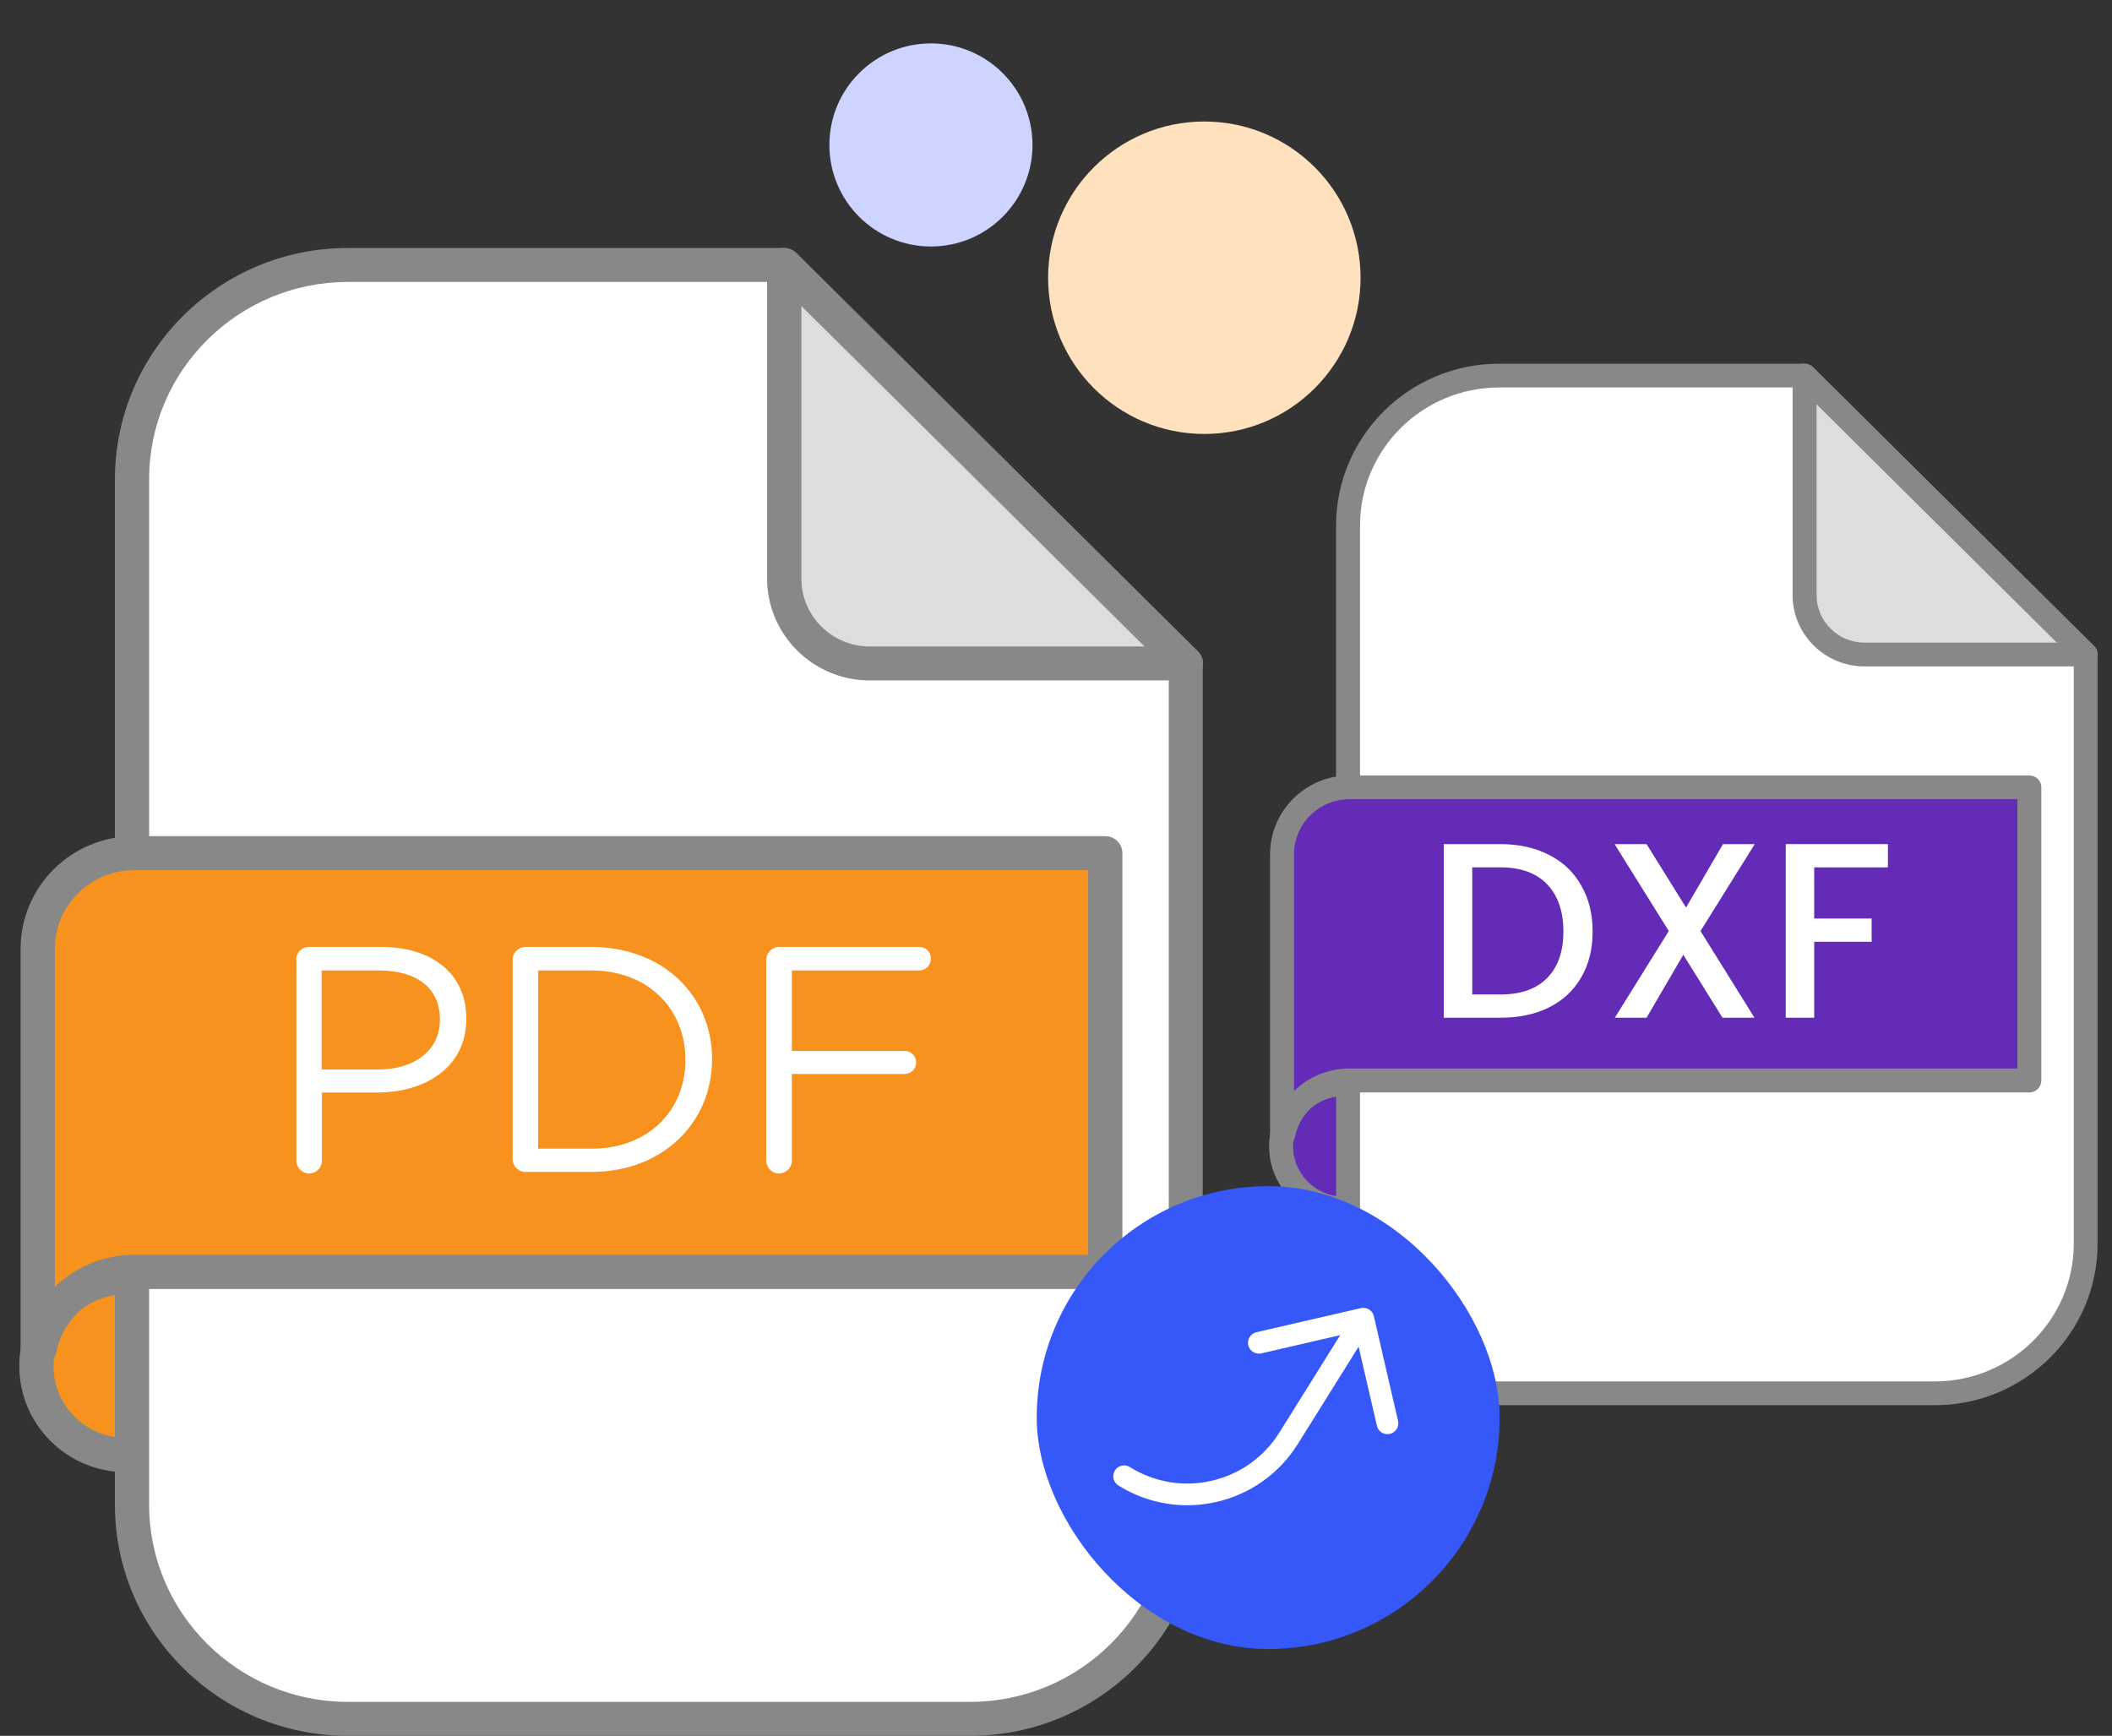 <svg width="73" height="60" viewBox="0 0 73 60" fill="none" xmlns="http://www.w3.org/2000/svg">
<rect x="0" y="0" width="73" height="60" fill="#333333" stroke="none"/>
<path d="M4.354 50.291C6.064 50.291 7.449 48.916 7.449 47.22C7.449 45.524 6.064 44.149 4.354 44.149C2.644 44.149 1.259 45.524 1.259 47.22C1.259 48.916 2.644 50.291 4.354 50.291Z" fill="#F7921E"/>
<path d="M4.354 50.887C2.324 50.887 0.667 49.243 0.667 47.22C0.667 45.197 2.324 43.562 4.354 43.562C6.384 43.562 8.041 45.206 8.041 47.22C8.05 49.243 6.393 50.887 4.354 50.887ZM4.354 44.736C2.97 44.736 1.85 45.856 1.85 47.22C1.85 48.593 2.979 49.704 4.354 49.704C5.738 49.704 6.858 48.584 6.858 47.22C6.867 45.847 5.738 44.736 4.354 44.736Z" fill="#888888"/>
<path d="M27.106 9.159H12.02C7.905 9.159 4.563 12.464 4.563 16.556V52.016C4.563 56.098 7.896 59.413 12.02 59.413H33.533C37.649 59.413 40.99 56.107 40.99 52.016V22.933L27.106 9.159Z" fill="white"/>
<path d="M33.533 60H12.02C7.586 60 3.972 56.423 3.972 52.016V16.556C3.981 12.148 7.586 8.572 12.02 8.572H27.097C27.251 8.572 27.406 8.635 27.515 8.743L41.4 22.517C41.509 22.625 41.572 22.779 41.572 22.933V52.016C41.582 56.414 37.976 60 33.533 60ZM12.02 9.746C8.242 9.746 5.155 12.799 5.155 16.556V52.016C5.155 55.764 8.232 58.826 12.02 58.826H33.533C37.312 58.826 40.398 55.773 40.398 52.016V23.176L26.86 9.746H12.02Z" fill="#888888"/>
<path d="M27.106 9.159L40.99 22.933H30.065C28.426 22.933 27.106 21.614 27.106 19.997V9.159Z" fill="#DCDDDE"/>
<path d="M40.99 23.52H30.065C28.107 23.52 26.514 21.939 26.514 19.997V9.159C26.514 8.924 26.66 8.707 26.878 8.617C27.097 8.526 27.352 8.572 27.524 8.743L41.381 22.49C41.509 22.598 41.582 22.752 41.582 22.933C41.582 23.258 41.318 23.52 40.99 23.52ZM27.698 10.577V19.997C27.698 21.298 28.763 22.346 30.065 22.346H39.56L27.698 10.577Z" fill="#888888"/>
<path d="M4.636 29.49C2.797 29.49 1.304 30.971 1.304 32.795V46.642H1.368C1.668 45.115 3.016 43.968 4.636 43.968H38.204V29.49H4.636Z" fill="#F7921E"/>
<path d="M1.368 47.229H1.304C0.976 47.229 0.712 46.967 0.712 46.642V32.796C0.712 30.646 2.469 28.903 4.636 28.903H38.204C38.532 28.903 38.795 29.165 38.795 29.49V43.968C38.795 44.294 38.532 44.555 38.204 44.555H4.636C3.325 44.555 2.196 45.486 1.941 46.759C1.896 47.03 1.65 47.229 1.368 47.229ZM4.636 30.077C3.125 30.077 1.896 31.296 1.896 32.796V44.483C2.606 43.797 3.58 43.372 4.636 43.372H37.612V30.077H4.636Z" fill="#888888"/>
<path d="M10.235 33.175C10.235 32.931 10.436 32.732 10.672 32.732H13.176C14.942 32.732 16.117 33.663 16.117 35.198V35.216C16.117 36.896 14.706 37.763 13.03 37.763H11.128V40.121C11.128 40.364 10.927 40.563 10.681 40.563C10.445 40.563 10.245 40.364 10.245 40.121V33.175H10.235ZM13.058 36.968C14.36 36.968 15.206 36.282 15.206 35.252V35.234C15.206 34.123 14.369 33.545 13.103 33.545H11.118V36.968H13.058Z" fill="white"/>
<path d="M17.719 33.175C17.719 32.931 17.919 32.732 18.156 32.732H20.441C22.909 32.732 24.611 34.412 24.611 36.598V36.616C24.611 38.802 22.909 40.509 20.441 40.509H18.156C17.919 40.509 17.719 40.31 17.719 40.066V33.175ZM20.441 39.705C22.426 39.705 23.691 38.368 23.691 36.643V36.625C23.691 34.9 22.426 33.545 20.441 33.545H18.602V39.705H20.441Z" fill="white"/>
<path d="M26.487 33.175C26.487 32.931 26.687 32.732 26.924 32.732H31.776C32.004 32.732 32.177 32.913 32.177 33.13C32.177 33.356 31.995 33.545 31.776 33.545H27.37V36.327H31.266C31.494 36.327 31.667 36.508 31.667 36.725C31.667 36.95 31.485 37.122 31.266 37.122H27.37V40.121C27.37 40.364 27.169 40.563 26.924 40.563C26.687 40.563 26.487 40.364 26.487 40.121V33.175Z" fill="white"/>
<path d="M46.448 41.775C47.645 41.775 48.615 40.813 48.615 39.626C48.615 38.438 47.645 37.476 46.448 37.476C45.251 37.476 44.281 38.438 44.281 39.626C44.281 40.813 45.251 41.775 46.448 41.775Z" fill="#632BB6"/>
<path d="M46.448 42.192C45.027 42.192 43.867 41.042 43.867 39.626C43.867 38.209 45.027 37.065 46.448 37.065C47.875 37.065 49.029 38.216 49.029 39.626C49.029 41.035 47.875 42.192 46.448 42.192ZM46.448 37.887C45.479 37.887 44.695 38.671 44.695 39.626C44.695 40.58 45.485 41.364 46.448 41.364C47.416 41.364 48.2 40.58 48.2 39.626C48.2 38.671 47.416 37.887 46.448 37.887Z" fill="#888888"/>
<path d="M62.374 12.983H51.814C48.933 12.983 46.594 15.297 46.594 18.161V42.983C46.594 45.84 48.927 48.161 51.814 48.161H66.873C69.754 48.161 72.093 45.847 72.093 42.983V22.624L62.374 12.983Z" fill="white"/>
<path d="M66.873 48.572H51.814C48.71 48.572 46.18 46.068 46.18 42.983V18.161C46.187 15.075 48.71 12.572 51.814 12.572H62.368C62.476 12.572 62.584 12.616 62.661 12.692L72.38 22.334C72.456 22.41 72.501 22.517 72.501 22.625V42.983C72.507 46.062 69.983 48.572 66.873 48.572ZM51.814 13.394C49.169 13.394 47.009 15.531 47.009 18.161V42.983C47.009 45.606 49.163 47.75 51.814 47.75H66.873C69.518 47.75 71.679 45.613 71.679 42.983V22.795L62.202 13.394H51.814Z" fill="#888888"/>
<path d="M62.374 12.983L72.093 22.624H64.445C63.298 22.624 62.374 21.701 62.374 20.57V12.983Z" fill="#DCDDDE"/>
<path d="M72.093 23.035H64.445C63.075 23.035 61.96 21.929 61.96 20.57V12.983C61.96 12.818 62.062 12.667 62.215 12.603C62.368 12.54 62.546 12.572 62.667 12.692L72.367 22.315C72.456 22.39 72.507 22.498 72.507 22.625C72.507 22.852 72.322 23.035 72.093 23.035ZM62.788 13.975V20.57C62.788 21.48 63.534 22.213 64.445 22.213H71.092L62.788 13.975Z" fill="#888888"/>
<path d="M46.645 27.215C45.358 27.215 44.313 28.252 44.313 29.529V39.221H44.358C44.568 38.153 45.511 37.35 46.645 37.35H70.143V27.215H46.645Z" fill="#632BB6"/>
<path d="M44.358 39.632H44.313C44.084 39.632 43.899 39.449 43.899 39.221V29.529C43.899 28.024 45.129 26.804 46.645 26.804H70.143C70.372 26.804 70.557 26.987 70.557 27.215V37.349C70.557 37.577 70.372 37.761 70.143 37.761H46.645C45.728 37.761 44.938 38.405 44.759 39.303C44.727 39.493 44.555 39.632 44.358 39.632ZM46.645 27.626C45.587 27.626 44.727 28.479 44.727 29.529V37.71C45.224 37.229 45.906 36.932 46.645 36.932H69.728V27.626H46.645Z" fill="#888888"/>
<path d="M65.254 29.178V29.981H62.707V31.75H64.692V32.553H62.707V35.178H61.723V29.178H65.254Z" fill="white"/>
<path d="M58.777 32.182L60.642 35.178H59.537L58.182 33.002L56.913 35.178H55.816L57.681 32.182L55.808 29.178H56.913L58.277 31.37L59.554 29.178H60.651L58.777 32.182Z" fill="white"/>
<path d="M51.862 29.178C52.501 29.178 53.06 29.302 53.537 29.549C54.021 29.791 54.392 30.142 54.651 30.602C54.916 31.057 55.048 31.589 55.048 32.199C55.048 32.809 54.916 33.339 54.651 33.788C54.392 34.237 54.021 34.582 53.537 34.824C53.06 35.06 52.501 35.178 51.862 35.178H49.903V29.178H51.862ZM51.862 34.375C52.565 34.375 53.103 34.185 53.477 33.805C53.851 33.425 54.038 32.89 54.038 32.199C54.038 31.503 53.851 30.959 53.477 30.568C53.103 30.176 52.565 29.981 51.862 29.981H50.887V34.375H51.862Z" fill="white"/>
<circle cx="41.627" cy="9.6" r="5.4" fill="#FFE1BE"/>
<circle cx="32.177" cy="5.01" r="3.51" fill="#CCD4FF"/>
<rect x="35.834" y="41" width="16" height="16" rx="8" fill="#3758F9"/>
<g clip-path="url(#clip0_1_10302)">
<path d="M48.041 49.564C47.944 49.586 47.843 49.569 47.758 49.516C47.674 49.464 47.614 49.38 47.592 49.283L46.96 46.548L44.857 49.914C43.54 52.022 40.763 52.663 38.656 51.346C38.572 51.293 38.511 51.209 38.489 51.112C38.467 51.015 38.484 50.913 38.536 50.829C38.589 50.745 38.673 50.685 38.77 50.662C38.867 50.64 38.969 50.657 39.053 50.71C40.81 51.807 43.123 51.273 44.221 49.517L46.324 46.15L43.589 46.782C43.493 46.802 43.393 46.784 43.31 46.731C43.227 46.678 43.168 46.595 43.146 46.499C43.124 46.403 43.14 46.303 43.191 46.219C43.243 46.135 43.325 46.075 43.42 46.051L47.038 45.216C47.135 45.194 47.236 45.211 47.321 45.263C47.405 45.316 47.465 45.4 47.487 45.497L48.322 49.114C48.345 49.211 48.328 49.313 48.275 49.397C48.222 49.481 48.138 49.541 48.041 49.564Z" fill="white"/>
</g>
<defs>
<clipPath id="clip0_1_10302">
<rect width="12" height="12" fill="white" transform="translate(52.369 47.091) rotate(122)"/>
</clipPath>
</defs>
</svg>
